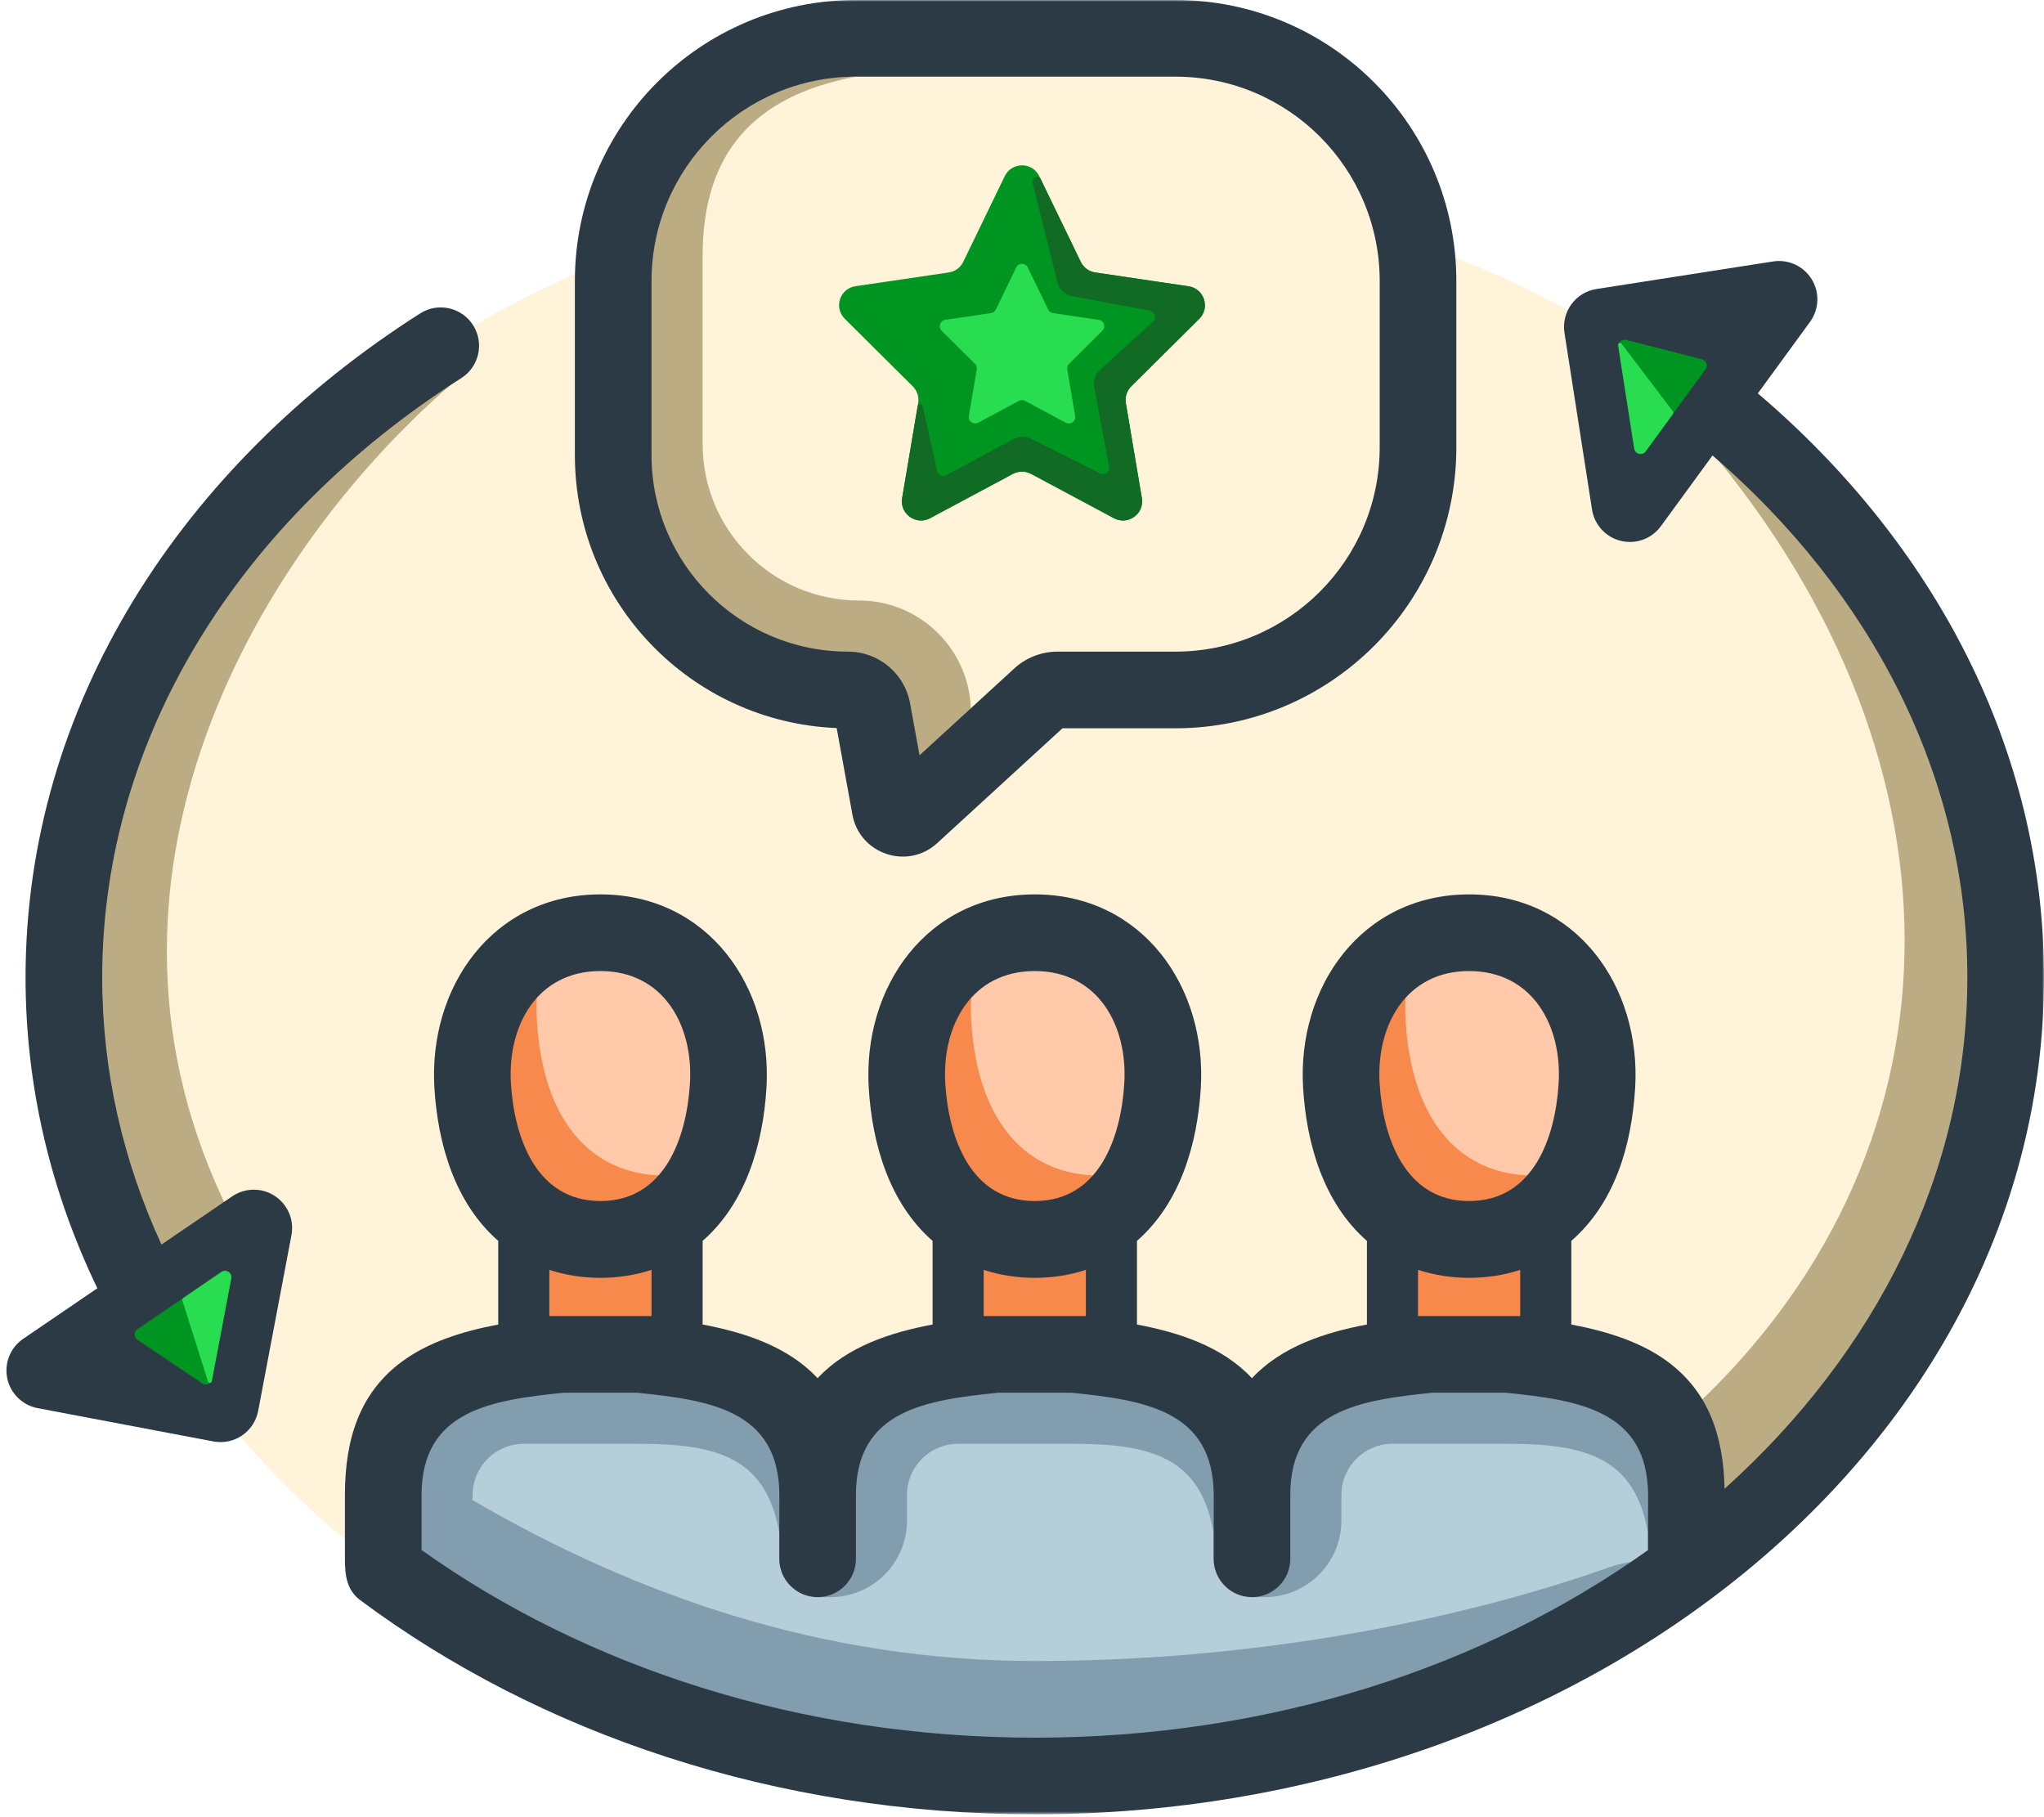 <?xml version="1.0" encoding="UTF-8"?> <svg xmlns="http://www.w3.org/2000/svg" width="575" height="511" viewBox="0 0 575 511" fill="none"><mask id="mask0_2357_30" style="mask-type:luminance" maskUnits="userSpaceOnUse" x="0" y="0" width="575" height="511"><path d="M575 0H0V510.312H575V0Z" fill="white"></path></mask><g mask="url(#mask0_2357_30)"><path d="M398.047 68.186C495.733 102.408 564.219 182.088 564.219 274.922C564.219 398.971 441.938 499.531 291.094 499.531C140.252 499.531 17.97 398.971 17.97 274.922C17.97 185.717 81.204 108.659 172.821 72.407C176.167 37.819 205.317 10.781 240.782 10.781H330.626C364.636 10.781 392.836 35.645 398.047 68.186Z" fill="#FFF4D9"></path><path d="M168.907 348.594C188.755 348.594 203.048 334.219 204.845 305.469C206.642 276.719 188.755 262.344 168.907 262.344C149.059 262.344 131.173 276.719 132.97 305.469C134.767 334.219 149.059 348.594 168.907 348.594Z" fill="#FFC9AA"></path><path d="M327.032 305.469C325.235 334.219 310.942 348.594 291.095 348.594C271.247 348.594 256.954 334.219 255.157 305.469C253.36 276.719 271.247 262.344 291.095 262.344C310.942 262.344 328.829 276.719 327.032 305.469Z" fill="#FFC9AA"></path><path d="M449.219 305.469C447.422 334.219 433.13 348.594 413.281 348.594C393.433 348.594 379.141 334.219 377.344 305.469C375.547 276.719 393.433 262.344 413.281 262.344C433.13 262.344 451.016 276.719 449.219 305.469Z" fill="#FFC9AA"></path><path d="M187 330.625C191.527 330.625 195.766 329.877 199.633 328.381C197.256 333.585 194.159 337.785 190.47 340.979V377.344H147.345V340.98C139.254 333.976 134.011 322.138 132.969 305.469C131.629 284.027 141.237 270.582 154.441 265.131C151.808 271.239 150.512 278.695 151.062 287.5C152.859 316.25 167.152 330.625 187 330.625Z" fill="#F6894B"></path><path d="M309.188 330.625C313.716 330.625 317.954 329.877 321.821 328.381C319.444 333.586 316.347 337.785 312.657 340.979V377.344H269.532V340.979C261.442 333.975 256.199 322.138 255.157 305.469C253.817 284.027 263.425 270.582 276.629 265.131C273.996 271.239 272.7 278.695 273.251 287.5C275.048 316.25 289.34 330.625 309.188 330.625Z" fill="#F6894B"></path><path d="M431.376 330.625C435.904 330.625 440.141 329.877 444.008 328.381C441.633 333.586 438.535 337.785 434.844 340.979V377.344H391.719V340.979C383.629 333.975 378.386 322.138 377.344 305.469C376.003 284.027 385.613 270.582 398.817 265.131C396.182 271.239 394.889 278.695 395.438 287.5C397.235 316.25 411.528 330.625 431.376 330.625Z" fill="#F6894B"></path><path d="M240.782 21.562C203.071 21.562 172.501 41.352 172.501 79.062V127.992C172.501 164.482 202.082 194.062 238.572 194.062C241.933 194.062 244.813 196.466 245.414 199.773L250.399 227.188C250.905 229.971 254.278 231.105 256.363 229.194L273.126 215.625V200.352C273.126 182.985 259.047 168.906 241.681 168.906C217.367 168.906 197.657 149.2 197.657 124.887V71.875C197.657 43.125 212.032 26.953 240.782 21.562Z" fill="#BCAC84"></path><path d="M17.97 274.922C17.97 316.95 32.007 356.283 56.435 389.922L64.688 341.406C17.97 247.969 71.876 154.531 129.376 106.016C62.891 143.75 17.97 202.639 17.97 274.922Z" fill="#BCAC84"></path><path d="M564.219 274.922C564.219 214.814 530.078 158.125 483.36 129.375C557.897 221.113 552.392 330.003 470.494 401.314C474.375 405.849 474.375 441.453 474.375 441.453C529.557 400.355 564.219 340.967 564.219 274.922Z" fill="#BCAC84"></path><path d="M352.188 417.389C352.188 391.302 328.869 380.938 301.876 380.938H280.313C253.321 380.938 230.001 391.302 230.001 417.389C230.001 391.302 206.681 380.938 179.688 380.938H158.126C131.133 380.938 107.813 391.302 107.813 417.389V441.453C156.275 477.545 220.563 499.531 291.095 499.531C361.628 499.531 425.913 477.545 474.375 441.453V417.389C474.375 391.302 451.055 380.938 424.063 380.938H402.5C375.507 380.938 352.188 391.302 352.188 417.389Z" fill="#B6CDDA"></path><path d="M179.688 406.094C201.25 406.094 215.625 409.688 219.219 431.25C219.219 395.312 219.219 380.938 179.688 380.938H158.125C131.132 380.938 107.812 394.896 107.812 420.983C107.812 421.328 107.838 421.658 107.887 421.971C107.839 422.55 107.813 423.15 107.813 423.771V441.453C156.275 477.545 220.563 499.531 291.094 499.531C361.625 499.531 425.913 477.545 474.375 441.453C467.507 438.387 459.702 438.33 452.618 440.856C429.115 449.237 369.606 467.188 291.094 467.188C231.646 467.188 179.107 448.856 132.832 421.877C132.922 421.421 132.969 420.95 132.969 420.469C132.969 412.53 139.405 406.094 147.344 406.094H179.688Z" fill="#829DAE"></path><path d="M463.594 431.25C460 409.688 445.625 406.094 424.062 406.094H391.719C383.78 406.094 377.344 412.53 377.344 420.469V427.656C377.344 439.566 367.691 449.219 355.781 449.219H352.188V420.983C352.188 394.896 375.507 380.938 402.5 380.938H424.062C463.594 380.938 463.594 395.312 463.594 431.25Z" fill="#829DAE"></path><path d="M301.876 406.094C323.438 406.094 337.813 409.688 341.407 431.25C341.407 395.312 341.407 380.938 301.876 380.938H280.313C253.321 380.938 230.001 394.896 230.001 420.983V449.219H233.595C245.503 449.219 255.157 439.566 255.157 427.656V420.469C255.157 412.53 261.593 406.094 269.532 406.094H301.876Z" fill="#829DAE"></path><path fill-rule="evenodd" clip-rule="evenodd" d="M240.782 0C197.117 0 161.72 35.398 161.72 79.062V127.992C161.72 169.362 194.409 203.098 235.366 204.778L239.791 229.117C241.815 240.247 255.309 244.786 263.648 237.141L298.882 204.844H330.626C374.293 204.844 409.688 169.446 409.688 125.781V79.062C409.688 35.398 374.293 0 330.626 0H240.782ZM183.282 79.062C183.282 47.306 209.026 21.562 240.782 21.562H330.626C362.383 21.562 388.125 47.306 388.125 79.062V125.781C388.125 157.538 362.383 183.281 330.626 183.281H297.484C292.989 183.281 288.656 184.966 285.342 188.004L258.677 212.448L256.022 197.845C254.488 189.411 247.143 183.281 238.572 183.281C208.036 183.281 183.282 158.527 183.282 127.992V79.062Z" fill="#2B3A45"></path><path fill-rule="evenodd" clip-rule="evenodd" d="M384.531 349.018V372.539C372.805 374.76 360.543 378.677 352.188 387.64C343.833 378.677 331.574 374.76 319.845 372.539V349.018C332.023 338.382 336.814 321.8 337.793 306.141C339.58 277.543 321.306 251.562 291.095 251.562C260.884 251.562 242.61 277.543 244.397 306.141C245.376 321.8 250.167 338.382 262.345 349.018V372.539C250.616 374.76 238.356 378.677 230.001 387.64C221.646 378.677 209.386 374.76 197.657 372.539V349.018C209.836 338.382 214.627 321.8 215.605 306.141C217.393 277.543 199.118 251.562 168.907 251.562C138.697 251.562 120.422 277.543 122.21 306.141C123.188 321.8 127.979 338.382 140.157 349.018V372.539C129.452 374.566 120.243 377.685 113.096 382.954C101.256 391.679 97.032 404.613 97.032 420.469V438.438C97.032 442.919 97.447 447.174 101.374 450.099C151.784 487.643 218.354 510.312 291.095 510.312C445.823 510.312 575 406.802 575 274.922C575 210.598 544 152.781 494.5 110.644L509.17 90.547C511.743 87.025 511.941 82.301 509.669 78.578C507.398 74.854 503.111 72.865 498.802 73.537L449.09 81.292C446.265 81.733 443.731 83.278 442.046 85.588C440.36 87.897 439.66 90.782 440.102 93.607L447.857 143.318C448.529 147.627 451.731 151.106 455.968 152.133C460.205 153.161 464.643 151.535 467.216 148.013L481.75 128.105C526.495 166.683 553.438 218.486 553.438 274.922C553.438 329.774 527.735 380.481 485.138 418.737C484.837 403.672 480.499 391.359 469.092 382.954C461.948 377.685 452.737 374.566 442.031 372.539V349.018C454.211 338.382 458.965 322.38 459.979 306.141C461.768 277.543 443.494 251.562 413.281 251.562C383.072 251.562 364.798 277.543 366.584 306.141C367.562 321.8 372.356 338.382 384.531 349.018ZM276.72 357.168V370.156H305.47V357.168C296.278 360.162 285.912 360.162 276.72 357.168ZM398.906 370.156V357.168C408.099 360.162 418.467 360.162 427.656 357.168V370.156H398.906ZM413.281 337.812C431.272 337.812 437.5 320.131 438.459 304.796C439.48 288.504 431.106 273.125 413.281 273.125C395.456 273.125 387.087 288.504 388.104 304.796C389.063 320.131 395.291 337.812 413.281 337.812ZM154.532 357.168C163.724 360.162 174.09 360.162 183.282 357.168V370.156H154.532V357.168ZM168.907 337.812C186.898 337.812 193.126 320.131 194.085 304.796C195.103 288.504 186.732 273.125 168.907 273.125C151.082 273.125 142.712 288.504 143.73 304.796C144.689 320.131 150.917 337.812 168.907 337.812ZM118.595 435.969C164.592 468.74 224.876 488.75 291.095 488.75C357.672 488.75 417.77 468.715 463.594 435.994V420.469C463.594 396.552 443.778 393.785 423.52 391.719H403.043C382.788 393.785 362.969 396.552 362.969 420.469V438.438C362.969 444.392 358.143 449.219 352.188 449.219C346.234 449.219 341.407 444.392 341.407 438.438V420.469C341.407 396.552 321.589 393.785 301.333 391.719H280.857C260.601 393.785 240.782 396.552 240.782 420.469V438.438C240.782 444.392 235.955 449.219 230.001 449.219C224.047 449.219 219.22 444.392 219.22 438.438V420.469C219.22 396.552 199.402 393.785 179.145 391.719H158.669C138.413 393.785 118.595 396.552 118.595 420.469V435.969ZM265.918 304.796C264.899 288.504 273.27 273.125 291.095 273.125C308.92 273.125 317.291 288.504 316.272 304.796C315.314 320.131 309.085 337.812 291.095 337.812C273.105 337.812 266.876 320.131 265.918 304.796Z" fill="#2B3A45"></path><path fill-rule="evenodd" clip-rule="evenodd" d="M133.078 91.455C136.277 96.477 134.799 103.141 129.778 106.34C67.731 145.864 28.751 207.042 28.751 274.922C28.751 301.308 34.623 326.626 45.427 350.05L65.324 336.489C68.928 334.034 73.656 333.99 77.303 336.379C80.951 338.768 82.801 343.12 81.989 347.404L72.627 396.84C72.095 399.646 70.469 402.13 68.106 403.74C65.743 405.35 62.838 405.957 60.028 405.425L10.594 396.064C6.31 395.251 2.936 391.938 2.046 387.672C1.156 383.403 2.925 379.018 6.529 376.56L27.387 362.343C14.384 335.372 7.188 305.87 7.188 274.922C7.188 198.237 51.248 130.798 118.193 88.154C123.215 84.955 129.879 86.433 133.078 91.455ZM55.608 369.207L55.842 369.592L55.96 368.967L55.608 369.207Z" fill="#2B3A45"></path><path d="M282.649 49.544C284.613 45.49 290.387 45.49 292.351 49.544L304.031 73.651C304.808 75.256 306.328 76.372 308.092 76.633L334.354 80.526C338.744 81.177 340.511 86.558 337.36 89.685L318.233 108.664C316.99 109.898 316.423 111.66 316.715 113.387L321.22 140.106C321.965 144.523 317.311 147.868 313.362 145.755L290.043 133.279C288.454 132.429 286.546 132.429 284.957 133.279L261.638 145.755C257.689 147.868 253.035 144.523 253.78 140.106L258.286 113.385C258.577 111.658 258.011 109.898 256.77 108.665L237.637 89.653C234.488 86.524 236.26 81.143 240.651 80.496L266.904 76.631C268.67 76.371 270.192 75.254 270.97 73.648L282.649 49.544Z" fill="#009420"></path><path d="M462.954 126.946L479.809 103.86C480.56 102.833 480.035 101.374 478.803 101.06L457.499 95.617C456.248 95.297 455.08 96.36 455.278 97.635L459.727 126.164C459.975 127.746 462.013 128.239 462.954 126.946Z" fill="#009420"></path><path d="M62.275 357.766L38.654 373.865C37.604 374.58 37.609 376.129 38.664 376.841L56.911 389.113C57.981 389.832 59.439 389.221 59.679 387.956L65.052 359.583C65.35 358.012 63.597 356.864 62.275 357.766Z" fill="#009420"></path><path d="M292.801 50.472C292.142 49.111 290.082 49.859 290.449 51.326L297.443 79.302C297.954 81.346 299.609 82.905 301.68 83.293L323.481 87.381C324.94 87.655 325.457 89.479 324.359 90.477L309.493 103.991C308.109 105.249 307.476 107.135 307.821 108.974L311.99 131.209C312.263 132.669 310.749 133.811 309.42 133.147L290.003 123.439C288.434 122.654 286.581 122.682 285.036 123.514L266.229 133.641C265.181 134.206 263.884 133.613 263.624 132.451L259.55 114.214C259.378 113.444 258.271 113.473 258.14 114.251L253.78 140.106C253.035 144.523 257.689 147.869 261.639 145.756L284.957 133.28C286.546 132.429 288.455 132.429 290.043 133.28L313.362 145.756C317.311 147.869 321.966 144.523 321.221 140.106L316.715 113.387C316.424 111.66 316.99 109.898 318.233 108.665L337.36 89.685C340.511 86.559 338.745 81.177 334.354 80.526L308.092 76.633C306.329 76.372 304.809 75.256 304.031 73.652L292.801 50.472Z" fill="#116B25"></path><path d="M285.883 75.213C286.538 73.861 288.462 73.861 289.117 75.213L294.862 87.07C295.121 87.605 295.628 87.976 296.215 88.064L309.107 89.975C310.571 90.192 311.16 91.986 310.11 93.027L300.739 102.326C300.325 102.737 300.136 103.324 300.233 103.9L302.443 117.005C302.691 118.477 301.14 119.592 299.823 118.888L288.348 112.748C287.818 112.465 287.182 112.465 286.652 112.748L275.177 118.888C273.86 119.592 272.309 118.477 272.557 117.005L274.767 103.899C274.864 103.324 274.676 102.737 274.262 102.326L264.89 93.013C263.84 91.97 264.43 90.176 265.894 89.96L278.783 88.063C279.372 87.976 279.88 87.604 280.139 87.069L285.883 75.213Z" fill="#28DE50"></path><path d="M470.562 115.657L456.147 96.646C455.809 96.2 455.102 96.502 455.188 97.055L459.727 126.164C459.975 127.746 462.012 128.239 462.954 126.946L470.569 116.516C470.756 116.259 470.756 115.91 470.562 115.657Z" fill="#28DE50"></path><path d="M51.322 365.851L58.526 388.596C58.696 389.128 59.466 389.081 59.57 388.531L65.052 359.583C65.35 358.012 63.597 356.864 62.275 357.766L51.602 365.039C51.34 365.218 51.226 365.549 51.322 365.851Z" fill="#28DE50"></path></g></svg> 